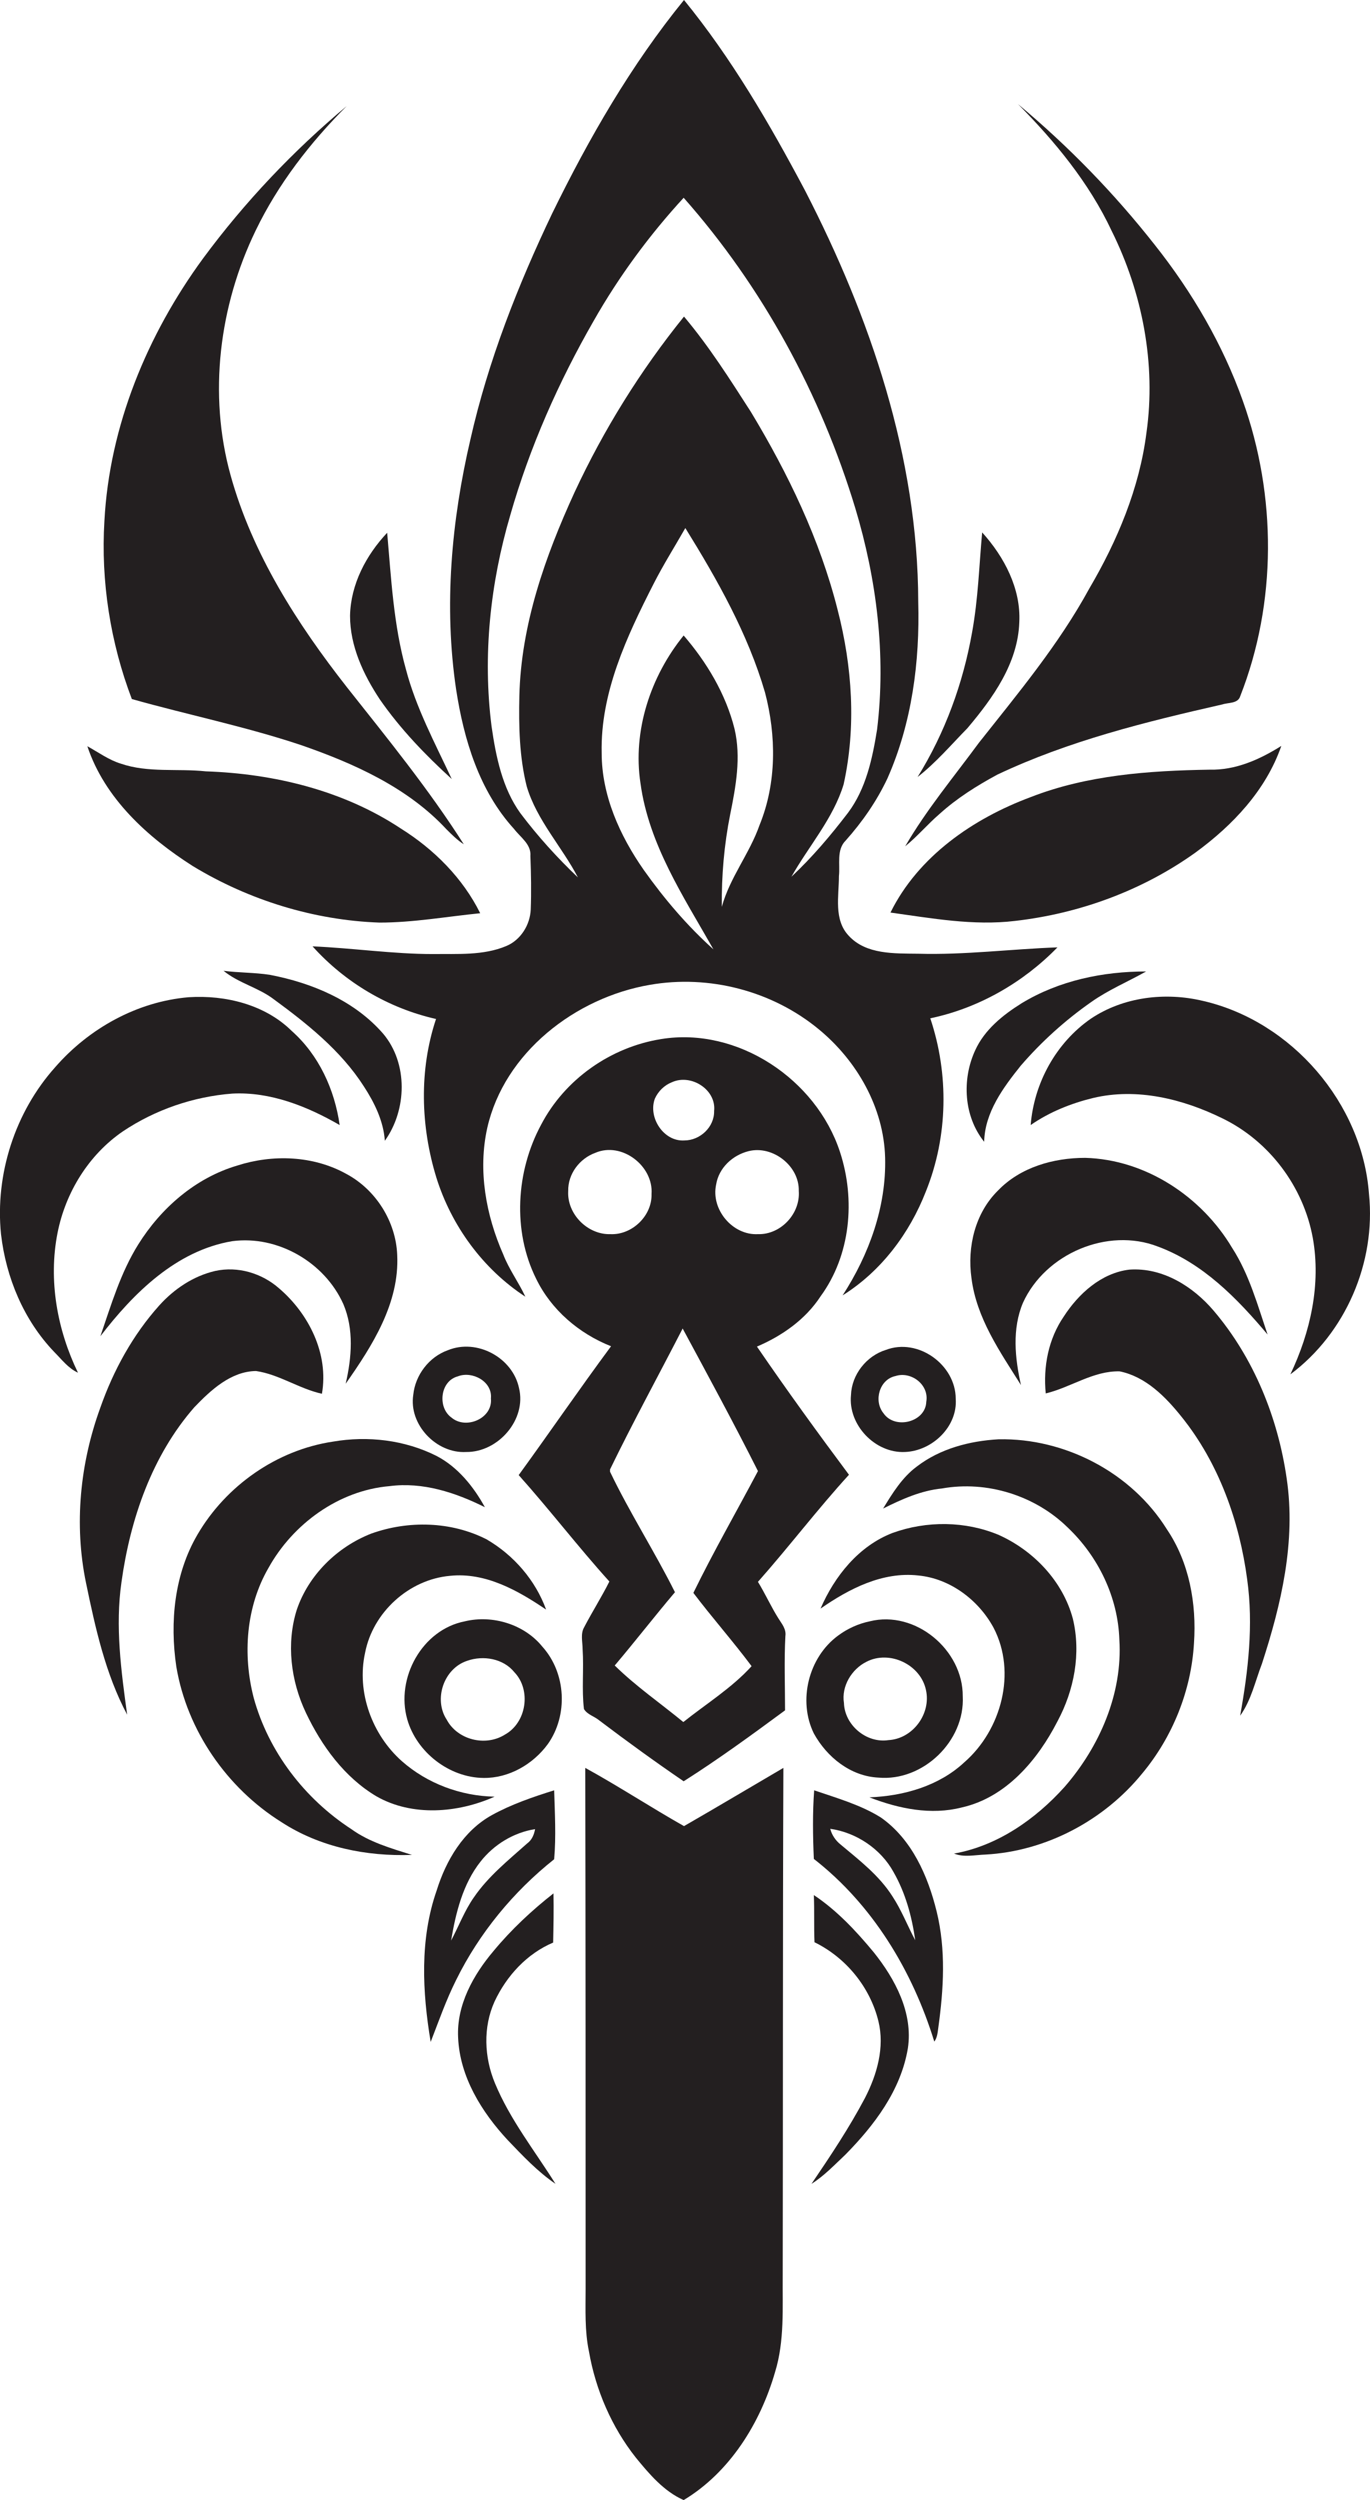 <?xml version="1.0" encoding="utf-8"?>
<!-- Generator: Adobe Illustrator 19.2.0, SVG Export Plug-In . SVG Version: 6.00 Build 0)  -->
<svg version="1.1" id="Layer_1" xmlns="http://www.w3.org/2000/svg" xmlns:xlink="http://www.w3.org/1999/xlink" x="0px" y="0px"
	 viewBox="0 0 409.4 747.1" enable-background="new 0 0 409.4 747.1" xml:space="preserve">
<g>
	<path fill="#231F20" d="M153.6,247.7c1.9,2.5,5.2,4.6,4.9,8.1c0.2,5.3,0.3,10.7,0.1,16c-0.2,4.6-3,9.1-7.3,10.9
		c-6.9,2.9-14.6,2.3-21.9,2.4c-12,0-24-1.8-36-2.3c9.7,10.8,22.7,18.5,36.9,21.7c-5.1,15.3-4.6,32.1,0.1,47.4
		c4.5,14.4,13.9,27.3,26.6,35.6c-2-4.3-4.9-8.2-6.6-12.6c-5.2-11.8-7.6-25.1-4.8-37.8c5.1-22.6,26.4-39,48.6-42.8
		c17.7-3.1,36.6,1.8,50.5,13.3c11.4,9.4,19.4,23.4,19.8,38.3c0.4,14.7-4.8,29-12.7,41.2c11.5-7.2,20-18.5,24.9-31.1
		c6.6-16.4,6.9-35,1.3-51.7c14.4-3,27.8-10.7,38-21.2c-13.9,0.5-27.7,2.3-41.6,1.9c-7.1-0.1-15.6,0.3-20.8-5.4
		c-4.5-4.8-2.9-11.8-2.9-17.8c0.4-3.5-0.8-7.8,2-10.6c5-5.6,9.3-11.8,12.5-18.6c7.3-16.5,9.7-34.8,9.2-52.8
		c-0.1-43.2-14.3-85-33.9-123C230,37,218.6,17.4,204.4,0C188.6,19.4,176,41.3,165,63.8c-10.3,21.6-19.1,44-24.4,67.4
		c-5.7,24.4-8,49.9-4.3,74.8C138.6,221,143.2,236.3,153.6,247.7z M227,246.5c-3,8.6-8.9,15.7-11.3,24.5c-0.1-9.3,0.7-18.6,2.5-27.6
		c1.7-8.4,3.3-17.1,1.3-25.6c-2.6-10.4-8.3-19.9-15.2-27.9c-9.9,12.2-15.3,28.5-12.9,44.2c2.5,18.3,12.9,33.9,21.8,49.6
		c-7.8-7-14.7-15.1-20.8-23.7c-7.2-10.3-12.6-22.3-12.6-35c-0.4-18,7.5-34.8,15.5-50.5c2.9-5.7,6.3-11.1,9.5-16.7
		c9.6,15.5,18.7,31.6,23.8,49.1C232,219.8,232.1,234,227,246.5z M152.5,153.9c5.8-20.3,14.4-39.7,24.9-58
		c7.5-13.2,16.6-25.6,26.9-36.8c23.6,26.7,41,58.8,51.3,92.8c6.4,21.3,9.2,43.9,6.5,66.1c-1.4,8.7-3.3,17.7-8.7,24.9
		c-5.2,6.8-10.7,13.3-16.9,19.1c5.2-9.2,12.5-17.4,15.6-27.6c3.8-17.2,2.6-35.2-1.8-52.2c-5.3-21-14.8-40.7-25.9-59.1
		c-6.3-9.8-12.5-19.6-20-28.5c-13,16.1-24,33.8-32.7,52.5c-8.8,19.2-16,39.6-16.5,60.9c-0.2,9,0,18.2,2.2,27
		c3,10.1,10.5,18,15.3,27.2c-6.2-5.9-12-12.3-17.2-19.2c-5.4-7.5-7.3-16.9-8.6-25.9C144.2,195.9,146.5,174.3,152.5,153.9z"/>
	<path fill="#231F20" d="M342.6,129.3c-2.1,16.6-8.7,32.3-17.1,46.6c-9.1,16.7-21.3,31.3-33,46.1c-7.5,10.2-15.6,19.9-22,30.9
		c3.7-3,6.7-6.6,10.3-9.7c5.2-4.7,11.1-8.4,17.2-11.7c21.3-10.1,44.4-15.8,67.3-21c1.8-0.6,4.6-0.2,5.3-2.4c11-28,10.9-60,0.8-88.3
		c-6-16.9-15.2-32.6-26.3-46.6c-12.1-15.4-25.8-29.5-40.9-42.1c11.1,11.2,21.3,23.6,28,37.9C341.4,87.5,345.5,108.8,342.6,129.3z"/>
	<path fill="#231F20" d="M89.8,222.6c15.9,5.5,32,12.7,43.6,25.2c1.6,1.6,3.3,3.3,5.2,4.5c-10.5-16.5-22.8-31.6-34.9-46.9
		c-14.9-19-28.3-39.9-34.8-63.4c-6.7-24.2-3.4-50.6,7.5-73.1c6.7-13.9,16.3-26.3,27.2-37.2c-16,13.4-30.5,28.7-42.9,45.5
		c-16.7,22.8-28,50.1-29.5,78.5c-1.1,18,1.8,36.4,8.2,53.2C56.1,213.6,73.3,217.1,89.8,222.6z"/>
	<path fill="#231F20" d="M135,232.8c-5-10.7-10.7-21.3-13.7-32.8c-3.7-13.3-4.4-27.1-5.6-40.8c-6.3,6.7-10.9,15.4-11.1,24.8
		c0,9.1,4,17.6,8.9,25C119.6,217.8,127.1,225.6,135,232.8z"/>
	<path fill="#231F20" d="M289.1,217.6c7.6-9,15.1-19.4,15.5-31.7c0.5-10-4.5-19.5-11.1-26.8c-0.9,9.9-1.2,19.9-3,29.8
		c-2.7,15.3-8.1,30.1-16.3,43.3C279.7,227.9,284.3,222.5,289.1,217.6z"/>
	<path fill="#231F20" d="M57.6,258.8c16.8,10.2,36.2,16.2,55.8,16.9c10.1,0,20.1-1.8,30.1-2.8c-5.2-10.5-13.8-19.1-23.7-25.3
		c-17.2-11.4-37.9-16.4-58.3-17.1c-8.5-0.9-17.2,0.5-25.4-2.3c-3.6-1.1-6.7-3.4-10-5.2C31.3,238.6,44.1,250.2,57.6,258.8z"/>
	<path fill="#231F20" d="M308,238.2c-17.2,6.4-33.6,17.7-41.9,34.5c12.3,1.7,24.8,4,37.2,2.5c19.3-2.2,38.1-9.1,53.9-20.4
		c11.1-8.1,21.1-18.6,25.7-31.9c-6.5,4.1-13.7,7.3-21.5,7.1C343.3,230.3,324.9,231.6,308,238.2z"/>
	<path fill="#231F20" d="M114.5,308.9c-8.6-9.9-21.3-15.2-33.9-17.6c-4.6-0.7-9.2-0.6-13.8-1.2c4.5,3.7,10.4,5,15,8.5
		c10.1,7.4,20.1,15.4,26.9,26c3.2,4.9,5.9,10.4,6.3,16.3C121.6,331.7,122,317.8,114.5,308.9z"/>
	<path fill="#231F20" d="M326,299.5c5.2-3.7,11-6.1,16.5-9.2c-12.9,0-26,2.7-37.2,9.5c-5.6,3.5-11.1,7.9-13.9,14.1
		c-4,8.7-3.4,19.7,2.7,27.3c0.2-8.8,5.7-16.2,10.9-22.7C311.2,311.3,318.3,304.9,326,299.5z"/>
	<path fill="#231F20" d="M17.2,368.4c2.4-12.1,9.3-23.3,19.5-30.3c9.7-6.5,21.1-10.4,32.7-11.3c11.4-0.6,22.4,3.8,32.1,9.4
		c-1.5-10.6-6.2-20.9-14.3-28.1c-8-7.9-19.8-10.8-30.8-10.1c-15.4,1.3-29.8,9.3-39.9,20.9c-12,13.4-18,32-16.2,49.9
		c1.5,13,6.8,25.7,15.9,35.2c2.2,2.2,4.2,4.9,7.1,6.2C17.1,397.4,14.4,382.6,17.2,368.4z"/>
	<path fill="#231F20" d="M409.1,356.8c-2-27.1-23.1-51.6-49.6-57.7c-11.3-2.7-23.8-1.2-33.5,5.3c-10.4,7.2-17,19.2-18,31.8
		c5.6-3.9,12.1-6.5,18.7-8.1c13.1-3.1,26.8,0.3,38.6,6.1c14,6.8,24.2,20.4,27,35.7c2.5,13.9-0.7,28.2-6.7,40.8
		C402.1,398.4,411.2,377.3,409.1,356.8z"/>
	<path fill="#231F20" d="M226.5,472.7c9.3-10.5,17.8-21.7,27.2-32c-9.4-12.6-18.6-25.3-27.5-38.3c7.5-3.2,14.5-8.1,19-15
		c9-12.3,10.5-28.9,5.8-43.2c-7.1-21.7-30.6-37.4-53.4-33.7c-15.1,2.4-28.8,12-35.9,25.6c-7.5,13.9-8.6,31.7-1.5,46
		c4.5,9.3,12.8,16.4,22.4,20.2c-9.4,12.7-18.3,25.7-27.6,38.5c9.3,10.4,17.8,21.5,27.1,31.8c-2.3,4.6-5.1,9-7.5,13.6
		c-1.2,2-0.5,4.4-0.5,6.6c0.4,6-0.3,12,0.4,17.9c1,1.7,3.2,2.2,4.7,3.5c8.2,6.2,16.6,12.3,25.1,18.1c10.4-6.6,20.4-13.9,30.3-21.2
		c0-7.4-0.3-14.8,0.1-22.2c0.3-2.1-1.1-3.7-2.1-5.3C230.4,480.1,228.7,476.3,226.5,472.7z M214,354c0.8-5,4.9-8.8,9.7-10
		c7.2-1.8,15.2,4.4,15,11.9c0.5,6.8-5.4,13.1-12.2,12.9C218.9,369.2,212.4,361.4,214,354z M195.7,328.3c1-2.2,2.8-4,5.1-4.9
		c5.7-2.6,13.3,2.2,12.6,8.6c0.1,4.8-4.2,8.8-8.9,8.8C198.3,341.2,193.6,333.9,195.7,328.3z M182.4,368.8c-6.8,0.2-13-6-12.6-12.9
		c-0.1-5.1,3.4-9.7,8.1-11.4c7.9-3.4,17.4,3.9,16.8,12.3C194.9,363.3,188.9,369.1,182.4,368.8z M204.2,514.6
		c-6.8-5.6-14.2-10.7-20.5-16.9c6.1-7.2,11.9-14.7,18-21.9c-6.1-12.2-13.5-23.7-19.4-36l0-0.7c6.9-14.2,14.5-28.1,21.7-42.1
		c7.6,14.1,15.3,28.3,22.5,42.6c-6.4,12.1-13.3,24.1-19.3,36.4c5.6,7.4,11.8,14.4,17.4,21.9C218.7,504.4,211.1,509.1,204.2,514.6z"
		/>
	<path fill="#231F20" d="M118.7,375c-0.4-10-6.4-19.5-15.2-24.2c-9.9-5.5-22-5.9-32.6-2.5C58.4,352,48.1,361,41.3,371.9
		c-5.3,8.5-8.1,18.1-11.3,27.4c9.9-12.9,22.7-25.6,39.4-28.4c13.6-1.8,27.6,6.3,33.2,18.8c3.2,7.5,2.5,16,0.7,23.8
		C111.3,402.1,119.4,389.4,118.7,375z"/>
	<path fill="#231F20" d="M346,372.5c13.5,5,23.7,15.5,32.8,26.3c-3-8.8-5.5-18-10.6-25.9c-9.1-15.3-25.8-26.4-43.9-26.9
		c-9.5,0-19.4,2.8-26.1,9.8c-6.8,6.7-9.2,16.8-7.9,26.1c1.5,12,8.5,22,14.8,32c-1.8-8-2.7-16.8,0.6-24.6
		C312.4,374.6,331,366.7,346,372.5z"/>
	<path fill="#231F20" d="M36.3,472.8c2.6-18.8,9.1-37.8,21.8-52.3c4.9-5.1,10.9-10.7,18.4-10.8c6.9,1,12.9,5.3,19.7,6.8
		c2.1-11.9-3.9-23.9-12.8-31.5c-5.1-4.5-12.3-6.7-19.1-5.2c-6.5,1.5-12.3,5.4-16.7,10.3c-7.9,8.8-13.7,19.4-17.6,30.5
		c-6.1,16.7-7.9,35-4.3,52.4c2.8,13.5,5.8,27.2,12.3,39.4C36.2,499.3,34.4,486,36.3,472.8z"/>
	<path fill="#231F20" d="M362.7,391.7c-6.2-7.3-15.3-13-25.2-12.3c-8.4,1-15.2,7.2-19.6,14c-4.6,6.7-6.2,15-5.4,23
		c7.5-1.8,14.2-6.8,22.1-6.6c7.8,1.6,13.7,7.6,18.5,13.6c11.1,13.8,17.3,31.2,19.6,48.6c1.9,13.6,0.3,27.3-2.1,40.7
		c3.3-4.6,4.5-10.3,6.5-15.5c5.8-17.8,10.2-36.6,7.4-55.4C381.9,423.7,374.7,405.8,362.7,391.7z"/>
	<path fill="#231F20" d="M155.1,414.8c-1.9-9.1-12.6-14.9-21.3-11.3c-5.6,2-9.7,7.4-10.3,13.3c-1.4,8.9,6.9,17.6,15.8,17.1
		C148.9,434,157.4,424.2,155.1,414.8z M134.9,423.6c-4.2-3-3.4-10.9,1.9-12.3c4.3-1.7,10.4,1.5,9.9,6.6
		C147.3,423.9,139.2,427.3,134.9,423.6z"/>
	<path fill="#231F20" d="M285.6,418c0-10.2-11.3-18.3-20.9-14.6c-5.8,1.8-10.2,7.4-10.4,13.5c-0.9,8.9,7.2,17.4,16.1,17
		C278.6,433.6,286.2,426.3,285.6,418z M264,422.3c-3-3.7-1.2-10.1,3.6-11.1c4.7-1.5,10.1,2.6,9.2,7.7
		C276.6,425,267.4,427.3,264,422.3z"/>
	<path fill="#231F20" d="M75.8,507.3c-3.3-12.8-2.3-27.1,4.4-38.7c7.3-13.2,21-23.2,36.2-24.5c9.9-1.3,19.7,1.9,28.5,6.3
		c-3.4-6.2-8.1-12-14.4-15.3c-9.5-4.8-20.6-6.1-31-4.3c-16.8,2.5-32,13.2-40.5,27.8c-6.9,11.8-8.3,26.1-6.3,39.5
		c3.2,19,15.1,36.2,31.4,46.4c11.5,7.5,25.4,10.3,39,9.8c-6.3-2-12.7-3.8-18.1-7.7C91,537.5,80.2,523.4,75.8,507.3z"/>
	<path fill="#231F20" d="M298.4,430.1c-8.7,0.5-17.5,2.8-24.5,8.2c-4.3,3.2-7.2,7.9-10,12.5c5.6-2.8,11.4-5.4,17.6-6
		c13.4-2.4,27.8,2.1,37.5,11.6c9.2,8.7,15.1,20.9,15.5,33.6c1,16.1-5.9,31.9-16.3,43.9c-8.7,9.7-20.1,17.7-33.1,20
		c2.9,1.2,6.3,0.4,9.4,0.3c18.1-1,35.4-10.2,46.8-24.2c9.1-10.9,14.7-24.8,15.5-39c0.8-11.8-1.4-24.1-8.1-34
		C338.1,440,318.2,429.7,298.4,430.1z"/>
	<path fill="#231F20" d="M134.5,470.9c10.6-1.1,20.3,4.4,28.7,10.1c-3.2-8.8-9.7-16.3-17.8-21c-10.6-5.4-23.4-5.7-34.5-1.7
		c-10.2,4-18.7,12.4-22.2,22.7c-3.2,10.1-1.8,21.3,2.7,30.8c4.7,9.9,11.5,19.3,21.1,25c10.7,6.1,24.3,5,35.3,0.1
		c-10.1-0.2-20.1-3.9-27.7-10.6c-8.9-7.9-13.6-20.6-11-32.4C111.4,481.9,122.1,472,134.5,470.9z"/>
	<path fill="#231F20" d="M288.2,526.6c-7.6,7.1-18.1,10.1-28.4,10.5c8.8,3.4,18.4,5.4,27.7,3c13.2-3,22.6-14.2,28.5-25.7
		c5-9.3,7.1-20.3,4.6-30.7c-3-11.2-11.7-20.3-22.1-25c-10-4.2-21.6-4.3-31.8-0.6c-10.1,3.9-17.3,12.9-21.5,22.6
		c8.5-5.9,18.5-11.1,29.2-9.9c9.5,0.9,18,7.3,22.5,15.6C303.9,499.8,299.2,517,288.2,526.6z"/>
	<path fill="#231F20" d="M138.9,484.5c-12.8,2.5-20.7,17-17.2,29.3c2.8,9.8,12.5,17.4,22.8,17.5c7.6,0.1,14.8-4.1,19.2-10.1
		c6.1-8.6,5.5-21.2-1.6-29.1C156.7,485.4,147.2,482.5,138.9,484.5z M150.8,518.4c-5.8,3.6-14.1,1.5-17.3-4.5
		c-4-6.1-0.9-15.3,6.1-17.6c4.8-1.7,10.8-0.7,14.1,3.4C158.8,505,157.4,514.8,150.8,518.4z"/>
	<path fill="#231F20" d="M262.5,531.2c13.3,1.2,25.9-10.9,25.2-24.3c0.1-13.9-14.2-25.8-27.8-22.4c-3.4,0.7-6.7,2.2-9.5,4.3
		c-8.8,6.5-12,19.4-7.2,29.2C247.1,525.1,254.2,530.8,262.5,531.2z M258.9,496.6c6.9-3.6,16.2,0.8,17.8,8.4
		c1.6,7.1-3.9,14.6-11.2,15c-6.6,1-13.1-4.5-13.3-11.1C251.4,503.9,254.5,498.8,258.9,496.6z"/>
	<path fill="#231F20" d="M174.9,528.3C175,580.1,175,632,175,683.9c0,6.3-0.3,12.6,1,18.8c2,11.5,6.8,22.6,14,31.7
		c4,4.9,8.4,10.1,14.3,12.7c13.8-8.3,22.9-23,27.3-38.2c2.9-9.4,2.2-19.3,2.3-29c0.1-50.5,0-101.1,0.2-151.6
		c-9.9,5.8-19.8,11.7-29.7,17.4C194.5,540.1,184.9,533.8,174.9,528.3z"/>
	<path fill="#231F20" d="M165.6,555.6c0.6-6.9,0.2-13.7,0-20.6c-6.4,2-12.8,4.2-18.6,7.4c-8.5,4.7-13.7,13.5-16.5,22.5
		c-5.1,14.6-4.3,30.3-1.8,45.3c2.4-6.2,4.6-12.5,7.6-18.5C143.2,577.7,153.4,565.3,165.6,555.6z M141.6,567c-2.8,4-4.5,8.6-6.8,12.9
		c1.4-8.3,3.5-16.9,8.8-23.6c4-5.1,9.9-8.7,16.3-9.7c-0.3,1.7-1,3.3-2.4,4.3C151.9,555.9,145.9,560.7,141.6,567z"/>
	<path fill="#231F20" d="M263.2,543.1c-6.1-3.8-13.2-5.8-19.9-8.1c-0.5,6.8-0.4,13.6-0.1,20.5c17.6,13.7,29.5,33.5,36,54.6
		c0.9-1.2,1-2.8,1.2-4.2c1.6-11.5,2.3-23.3-0.5-34.7C277.3,560.6,272.5,549.6,263.2,543.1z M266.7,566.7c-4-6.3-9.9-10.8-15.5-15.5
		c-1.5-1.2-2.6-2.8-3.1-4.7c7.8,1.1,15.1,6,18.9,12.9c3.6,6.3,5.5,13.3,6.5,20.4C271.2,575.5,269.4,570.8,266.7,566.7z"/>
	<path fill="#231F20" d="M147.8,598.1c3.6-7.7,9.7-14.3,17.5-17.6c0.1-4.9,0.2-9.8,0.1-14.7c-6.5,5.1-12.6,10.8-17.9,17.2
		c-6.1,7.2-11.1,16.2-10.6,25.9c0.5,11.7,7,22.2,14.8,30.6c4.5,4.7,8.9,9.4,14.3,13.1c-6.2-9.9-13.6-19.2-18.1-30.1
		C144.7,614.8,144.3,605.8,147.8,598.1z"/>
	<path fill="#231F20" d="M243.2,566.3c0.2,4.7,0,9.4,0.2,14.1c9.4,4.6,16.6,13.4,19.1,23.6c1.9,7.8-0.4,15.9-4,22.9
		c-4.7,8.9-10.3,17.3-16,25.7c3.8-2.4,6.8-5.6,10-8.6c8.7-8.8,16.7-19.3,18.8-31.9c1.6-10.6-3.8-20.7-10.2-28.7
		C255.8,577,250.1,570.9,243.2,566.3z"/>
</g>
</svg>
